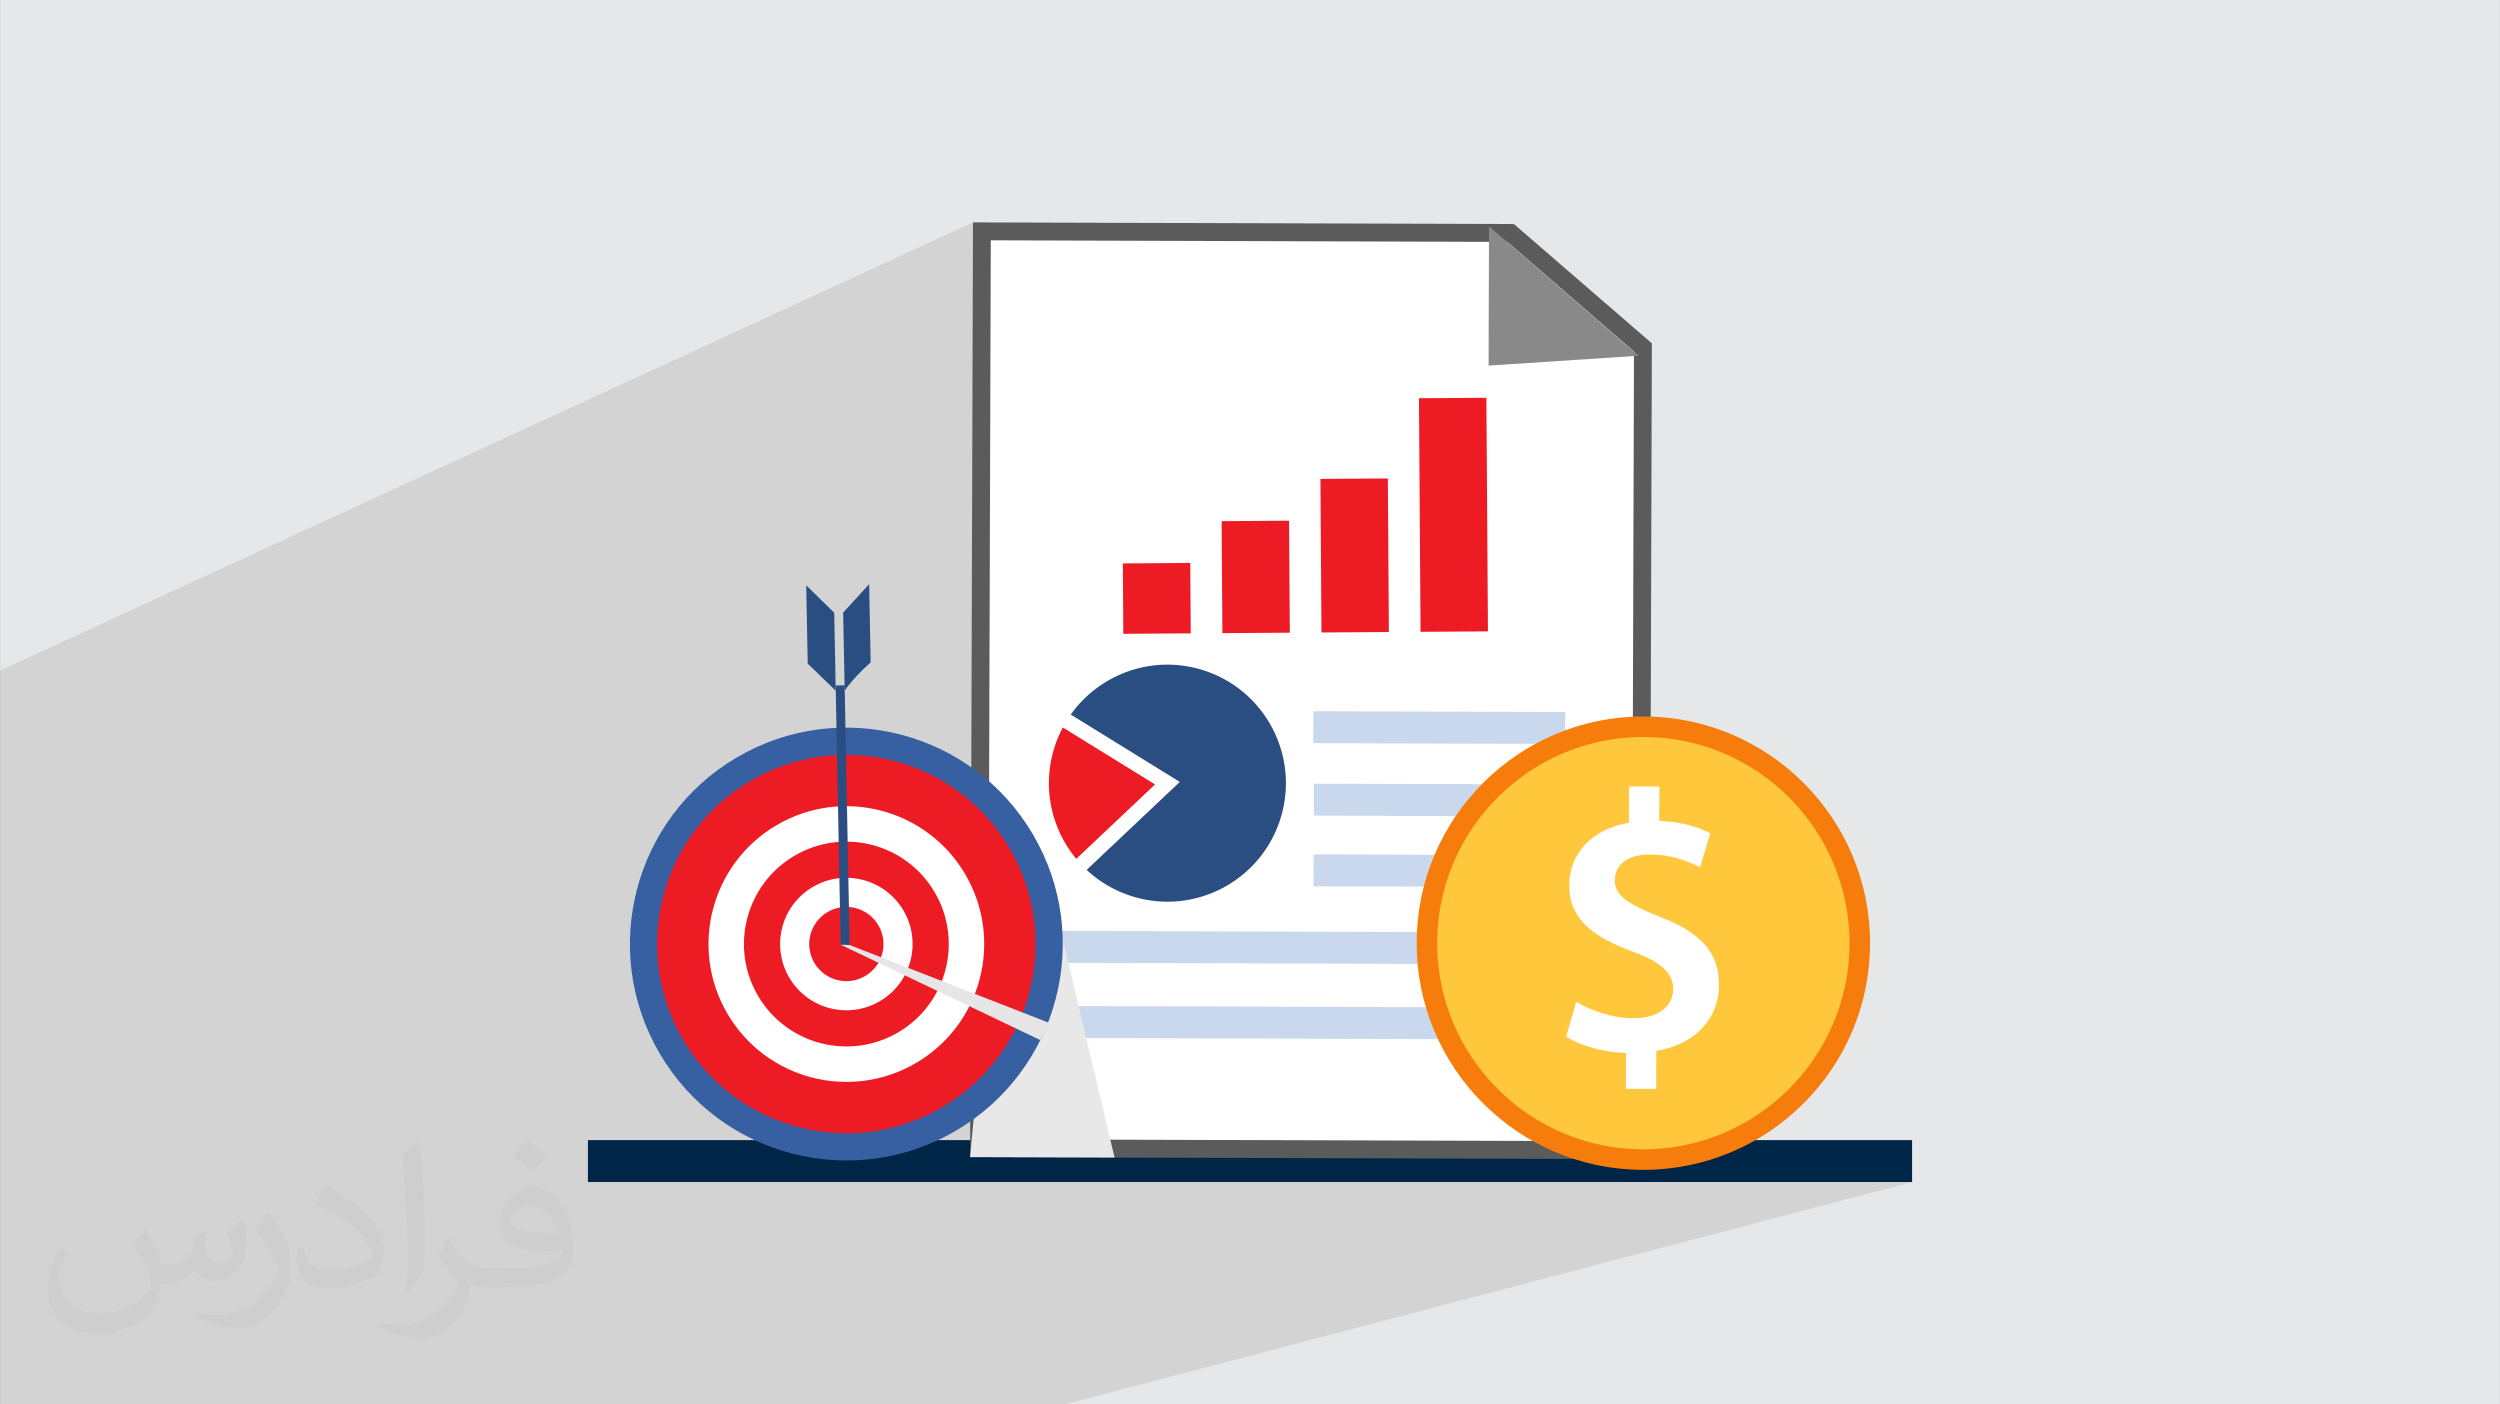 <?xml version="1.0" encoding="UTF-8"?>
<!DOCTYPE svg PUBLIC "-//W3C//DTD SVG 1.0//EN" "http://www.w3.org/TR/2001/REC-SVG-20010904/DTD/svg10.dtd">
<!-- Creator: CorelDRAW -->
<svg xmlns="http://www.w3.org/2000/svg" xml:space="preserve" width="3.708in" height="2.083in" version="1.0" style="shape-rendering:geometricPrecision; text-rendering:geometricPrecision; image-rendering:optimizeQuality; fill-rule:evenodd; clip-rule:evenodd"
viewBox="0 0 3702.73 2080.18"
 xmlns:xlink="http://www.w3.org/1999/xlink"
 xmlns:xodm="http://www.corel.com/coreldraw/odm/2003">
 <rect x="0" y="0" width="3702.73" height="2080.18" fill="#808080" stroke="none"/>
 <defs>
  <style type="text/css">
   <![CDATA[
    .fil0 {fill:#E6E7E8}
    .fil7 {fill:#898989;fill-rule:nonzero}
    .fil6 {fill:#5B5B5B;fill-rule:nonzero}
    .fil3 {fill:#002647;fill-rule:nonzero}
    .fil9 {fill:#2B4E82;fill-rule:nonzero}
    .fil11 {fill:#3660A1;fill-rule:nonzero}
    .fil10 {fill:#CAD8ED;fill-rule:nonzero}
    .fil12 {fill:#E6E6E6;fill-rule:nonzero}
    .fil4 {fill:#E8E8E8;fill-rule:nonzero}
    .fil8 {fill:#ED1C24;fill-rule:nonzero}
    .fil14 {fill:#F67C0B;fill-rule:nonzero}
    .fil13 {fill:#FFC73B;fill-rule:nonzero}
    .fil5 {fill:white;fill-rule:nonzero}
    .fil2 {fill:#373435;fill-opacity:0.031}
    .fil1 {fill:#2B2A29;fill-opacity:0.102}
   ]]>
  </style>
 </defs>
 <g id="Layer_x0020_1">
  <path class="fil0" d="M-0 0l3702.73 0 0 2080.18 -3702.73 0 0 -2080.18z"/>
  <path class="fil1" d="M2431.64 1076.48l1.73 -561.89 -196.05 -169.51 -20.67 -0.06 -11.26 -9.73 -22.71 9.63 -728.46 -2.24 -13.24 6.07 0.06 -19.35 -1441.03 663.75 0 16.23 0 16.18 0 145.78 0 187.93 0 31.31 0 22.65 0 47.2 0 2.57 0 24.27 0 3.89 0 11 0 6.78 0 4.25 0 0.05 0 9.37 0 18.51 0 3.9 0 33.59 0 28.79 0 17.26 0 24.48 0 2.81 0 4.28 0 7.02 0 34.27 0 49.14 0 1.53 0 25.37 0 0.25 0 12.26 0 2.05 0 21.71 0 16.69 0 3.66 0 4.31 0 4.41 0 14.69 0 19.24 0 1.69 0 10.5 0 1.01 0 0.15 0 8.23 0 11.94 0 18.66 0 3.17 0 42.04 0 3.04 0 3.45 0 22.21 0 1.11 0 20.34 0 12 0 5.38 0 42.48 5.9 0 19.77 0 115.53 0 31.41 0 20.52 0 4.72 0 46.28 0 119.32 0 12.57 0 54.02 0 1.64 0 65.7 0 6.34 0 4.62 0 12.32 0 137.28 0 3.27 0 19.49 0 138.94 0 201.71 0 51.44 0 1.04 0 35.49 0 17.49 0 31.99 0 9.48 0 40.25 0 368.18 0 1255.35 -329.4 -418.71 0 103.5 -28.3 -16.25 3.7 -16.53 2.91 -16.79 2.09 -17.03 1.25 -17.26 0.39 -9.84 -0.28 90.04 -24.76 15.22 -4.27 14.91 -5 14.58 -5.69 14.22 -6.38 13.85 -7.04 13.45 -7.68 13.03 -8.3 12.6 -8.9 12.14 -9.48 11.67 -10.04 11.16 -10.58 10.65 -11.11 10.11 -11.6 9.56 -12.08 8.98 -12.54 8.38 -12.98 7.76 -13.4 7.12 -13.8 6.47 -14.18 5.79 -14.54 5.09 -14.88 4.36 -15.2 3.63 -15.5 2.87 -15.78 2.09 -16.04 1.29 -16.28 0.47 -16.5 -0.37 -16.5 -1.19 -16.29 -1.99 -16.05 -2.77 -15.79 -3.53 -15.52 -4.27 -15.22 -5 -14.91 -5.7 -14.58 -6.38 -14.22 -7.04 -13.85 -7.68 -13.45 -8.3 -13.03 -8.9 -12.6 -9.48 -12.14 -10.04 -11.67 -10.58 -11.16 -11.1 -10.65 -11.6 -10.11 -12.08 -9.56 -12.54 -8.98 -12.98 -8.38 -13.4 -7.76 -13.8 -7.12 -14.18 -6.47 -14.54 -5.79 -14.88 -5.09 -15.2 -4.36 -15.5 -3.63 -15.78 -2.87 -16.04 -2.09 -16.28 -1.29 -16.5 -0.47 -3.35 0.07z"/>
  <path class="fil2" d="M215.96 1821.93c7.07,10.71 11.65,21.01 16.13,32.45 3.33,6.66 5.09,18.93 20.7,18.93 4.57,0 11.13,-1.35 16.95,-4.57 6.55,-3.44 11.54,-8.64 14.15,-16.53l6.24 -21.01 15.19 -7.49 1.04 1.04c-2.08,7.91 -2.59,15.5 -2.59,21.43 0,17.57 15.19,24.23 27.25,24.23 7.07,0 13.42,-3.44 13.42,-9.89 0,-8.32 -3.53,-22.47 -8.12,-35.16 7.07,-7.07 14.15,-14.15 22.26,-19.87l1.25 0.63c3.53,14.98 5.51,29.75 5.51,39.63 0,9.67 -4.27,20.39 -7.8,27.36 -7.28,13.73 -20.18,24.65 -35.78,24.65 -11.85,0 -25.06,-5.93 -34.12,-16.95l-0.52 0c-8.53,10.61 -21.74,20.18 -42.86,20.18l-6.55 0c-1.04,13.94 -4.05,23.81 -8.64,32.66 -12.58,24.54 -49.92,41.92 -85.08,41.92 -48.89,0 -73.43,-28.19 -73.43,-65.73 0,-23.19 7.59,-44.72 19.24,-60.01l9.56 3.95c-7.28,13.94 -12.17,27.04 -12.17,39.94 0,35.16 28.61,51.9 61.58,51.9 30.58,0 68.44,-19.45 75.31,-42.02 -2.59,-24.65 -11.85,-36.19 -26,-58.66 4.27,-7.49 9.78,-14.98 16.64,-22.98l1.25 0 0 0 0 0 -0.01 -0.04zm563.83 -132.3c10.3,6.45 20.39,14.04 30.27,22.78 -5.51,7.8 -12.38,14.88 -20.91,21.12 -9.89,-8.01 -19.76,-14.88 -29.86,-22.16 6.86,-7.7 13.63,-15.08 20.49,-21.74l0 0 0 0 0 0 0 0 0 0 0.01 0zm5.3 96.11c-16.64,0 -30.27,10.92 -30.27,19.03 0,17.38 33.28,22.78 73.12,22.56 -4.99,-20.39 -22.47,-41.61 -42.86,-41.61l0 0.01zm-37.35 92.99c21.64,0 40.57,-0.63 55.02,-4.27 16.13,-4.05 29.75,-12.17 29.75,-17.78 0,-1.46 0,-3.22 -0.52,-4.68 -9.05,0.83 -19.45,0.83 -28.5,0.83 -29.33,0 -51.79,-6.66 -60.64,-23.09 -2.19,-4.57 -3.74,-9.67 -3.74,-15.5 0,-15.92 6.86,-31.41 18.93,-42.13 10.08,-8.84 21.22,-14.35 32.55,-14.35 20.49,0 36.81,16.44 48.26,42.34 6.24,14.15 10.5,30.47 10.5,51.07 0,13.73 -3.74,25.27 -12.27,33.8 -15.92,15.4 -45.24,21.22 -90.17,21.22l-20.39 0 0 0 -5.3 0c-11.13,0 -19.14,-1.98 -25.48,-6.86l-1.04 0c0.31,2.59 0.52,5.09 0.52,7.49 0,10.08 -3.33,22.98 -10.08,33.28 -19.97,29.64 -41.61,42.53 -60.33,42.53 -18.93,0 -42.13,-7.28 -63.03,-16.75l3.74 -7.28c6.76,2.81 16.13,4.68 29.02,4.68 33.8,0 78.21,-32.45 83.72,-64.17 -1.25,-2.59 -3.53,-6.03 -6.76,-9.67 -9.89,-11.75 -16.13,-21.53 -21.95,-31.82 4.99,-9.89 9.56,-17.78 13.83,-24.96l1.77 -0.21c14.46,29.44 27.56,46.28 56.78,46.28l4.57 0 0 0 21.22 0 0 0 0 0 0 0 0 0 0 0 0.04 0zm-146.45 31.1c2.5,-13.52 2.7,-28.7 2.7,-42.86l0 -21.01c0,-39.21 -4.99,-96.2 -9.05,-133.34 7.07,-7.59 16.95,-16.53 24.75,-22.56l2.29 0.63c5.3,46.7 6.55,100.79 6.55,150.81 0,13.11 -0.52,25.9 -1.77,35.26 -0.73,11.85 -7.59,20.8 -22.26,34.53l-3.22 -1.46zm-150.71 -61.89c0.73,18.41 9.78,32.87 41.4,32.87 19.66,0 36.3,-5.09 54.71,-13.83 3.33,-1.46 5.09,-3.44 5.09,-5.09 0,-11.54 -8.84,-26.83 -23.71,-40.77 -14.46,-13.11 -33.6,-24.65 -51.48,-32.35 -6.14,-2.59 -8.12,-5.3 -8.12,-7.91 0,-5.3 7.07,-16.44 12.9,-24.44l1.98 -0.21c20.49,10.71 43.38,26.63 60.33,44.3 15.4,16.33 24.96,32.87 24.96,50.86 0,13.31 -4.05,25.79 -10.61,37.44 -22.47,11.33 -46.39,19.97 -70.1,19.97 -28.81,0 -48.47,-13.52 -48.47,-45.24 0,-3.44 0,-8.73 1.25,-15.61l9.89 0 0 0 0 0 0 0 0 0 0 0 -0.01 0zm-52.11 -52.32l17.89 28.92c6.55,10.71 12.69,22.37 12.69,40.77l0 23.5c0,19.03 -12.17,39.42 -31.82,59.6 -15.4,13.63 -29.02,19.45 -41.61,19.45 -18.72,0 -40.15,-5.82 -64.9,-16.44l2.81 -7.28c7.8,2.08 16.84,3.84 27.98,3.84 35.58,-0.21 71.97,-26.21 88.61,-57.93 1.98,-3.64 2.7,-7.07 2.7,-9.47 0,-3.64 -1.98,-7.7 -3.53,-11.33 -9.05,-17.05 -19.14,-32.66 -30.27,-47.12 5.82,-9.16 11.65,-17.99 17.99,-26.73l1.46 0.21 0 0 0 0 0 0 0 0 0 0 -0.01 0z"/>
  <g id="_1561839366464">
   <path class="fil3" d="M2832.04 1750.79l-1961.36 0 0 -62.05 1961.36 0 0 62.05z"/>
   <g>
    <g>
     <path class="fil4" d="M2361.97 1183.76l14.36 10.92 0 7.98 68.47 43.34 0 -19.7 -62.18 -29.11 2.16 -4.18 -22.82 -9.25z"/>
    </g>
    <path class="fil5" d="M2237.31 345.08l-783.1 -2.41 -4.17 1358.03 979.67 3.01 3.66 -1189.12 -196.05 -169.51z"/>
    <path class="fil6" d="M2420.12 520.63l-187.74 -162.33 -764.96 -2.35 -4.09 1331.56 953.2 2.93 3.6 -1169.81zm-979.09 -191.23l801.23 2.46 204.36 176.69 -3.71 1208.43 -1006.13 -3.09 4.25 -1384.49z"/>
    <path class="fil7" d="M2205.39 335.28l-0.63 206.24 222.29 -14.59 -221.66 -191.65z"/>
    <g>
     <path class="fil8" d="M1763.59 938.13l-99.86 0.67 -0.7 -104.27 99.86 -0.67 0.7 104.27z"/>
     <path class="fil8" d="M1910.33 937.14l-99.86 0.67 -1.11 -165.88 99.86 -0.67 1.12 165.88z"/>
     <path class="fil8" d="M2057.07 936.16l-99.86 0.67 -1.53 -227.49 99.86 -0.67 1.53 227.49z"/>
     <path class="fil8" d="M2203.82 935.17l-99.86 0.67 -2.32 -345.98 99.86 -0.67 2.32 345.98z"/>
    </g>
    <path class="fil8" d="M1574.09 1077.51c-5.22,9.82 -9.6,20.27 -12.97,31.3 -17.89,58.65 -3.54,119.43 32.86,163.36l116.72 -110.26 -136.61 -84.4z"/>
    <path class="fil9" d="M1585.89 1058.41l161.46 99.75 -137.98 130.35c18.92,17.64 42.02,31.37 68.43,39.43 92.73,28.29 190.84,-23.96 219.12,-116.69 28.29,-92.73 -23.95,-190.84 -116.69,-219.13 -74.19,-22.63 -151.79,6.32 -194.36,66.28z"/>
    <path class="fil10" d="M1945.79 1208.08l373.08 1.14 0.15 -47.29 -373.08 -1.15 -0.14 47.29z"/>
    <path class="fil10" d="M1945.15 1100.75l373.08 1.14 0.15 -47.29 -373.08 -1.14 -0.15 47.29z"/>
    <path class="fil10" d="M1945.46 1312.81l373.08 1.14 0.15 -47.29 -373.08 -1.14 -0.15 47.29z"/>
    <path class="fil10" d="M1551.38 1426.09l769.66 2.36 0.14 -47.29 -769.65 -2.36 -0.15 47.29z"/>
    <path class="fil10" d="M1552.12 1537.39l769.66 2.36 0.14 -47.29 -769.65 -2.36 -0.15 47.29z"/>
    <g>
     <path class="fil4" d="M1564.41 1350.09l86.32 364.46 -213.96 -0.66 26.54 -282.67 101.09 -81.13z"/>
    </g>
    <path class="fil11" d="M1091.19 1121.92c-152.65,89.64 -203.73,286.06 -114.09,438.71 89.64,152.65 286.06,203.73 438.71,114.09 152.65,-89.64 203.73,-286.06 114.09,-438.71 -89.64,-152.65 -286.06,-203.73 -438.71,-114.09z"/>
    <path class="fil8" d="M1111.57 1156.63c-133.48,78.38 -178.14,250.13 -99.76,383.61 78.38,133.48 250.13,178.14 383.61,99.76 133.48,-78.39 178.14,-250.13 99.76,-383.61 -78.39,-133.48 -250.13,-178.14 -383.61,-99.76z"/>
    <path class="fil5" d="M1150.11 1222.25c-97.24,57.1 -129.77,182.22 -72.67,279.45 57.1,97.23 182.22,129.77 279.45,72.67 97.23,-57.1 129.77,-182.22 72.67,-279.45 -57.1,-97.23 -182.22,-129.77 -279.45,-72.67z"/>
    <path class="fil8" d="M1176.69 1267.52c-72.23,42.42 -96.41,135.36 -53.99,207.6 42.42,72.23 135.36,96.41 207.6,53.99 72.23,-42.42 96.41,-135.36 53.99,-207.6 -42.42,-72.23 -135.36,-96.4 -207.59,-53.99z"/>
    <path class="fil5" d="M1203.82 1313.72c-46.72,27.43 -62.35,87.55 -34.92,134.27 27.43,46.72 87.55,62.35 134.27,34.92 46.72,-27.43 62.35,-87.55 34.92,-134.27 -27.43,-46.72 -87.55,-62.35 -134.27,-34.92z"/>
    <path class="fil8" d="M1225.65 1350.9c-26.19,15.38 -34.95,49.08 -19.57,75.26 15.38,26.19 49.08,34.95 75.26,19.57 26.19,-15.38 34.95,-49.08 19.57,-75.26 -15.38,-26.19 -49.08,-34.95 -75.26,-19.57z"/>
    <path class="fil9" d="M1245.05 1399.33l-7.41 -384.05 13.32 -0.26 7.42 384.78c-4.45,-0.18 -8.89,-0.39 -13.33,-0.48z"/>
    <path class="fil9" d="M1196.29 983.23l2.42 2.01 39.03 37.89 -2.23 -115.55 -41.46 -40.56 2.24 116.22z"/>
    <path class="fil9" d="M1287.26 865.21l-38.49 42.1 2.23 115.55c10.99,-15.26 24.05,-29.17 38.5,-41.78l-2.24 -115.88z"/>
    <g>
     <path class="fil12" d="M1258.39 1399.81l295.05 115.11 0 0 -12.67 25.66 -295.71 -141.26 13.33 0.48z"/>
    </g>
    <path class="fil13" d="M2754.62 1398.01c-0.55,177.07 -144.53,320.17 -321.6,319.63 -177.07,-0.54 -320.17,-144.53 -319.63,-321.6 0.54,-177.07 144.53,-320.17 321.6,-319.63 177.07,0.55 320.17,144.53 319.63,321.6z"/>
    <path class="fil14" d="M2434.94 1091.6c-168.41,-0.52 -305.84,136.07 -306.36,304.48 -0.52,168.41 136.07,305.84 304.48,306.36 168.41,0.51 305.84,-136.07 306.36,-304.48 0.52,-168.41 -136.07,-305.84 -304.48,-306.36zm-1.97 641.22c-185.16,-0.57 -335.33,-151.67 -334.77,-336.83 0.57,-185.16 151.67,-335.34 336.83,-334.77 185.16,0.57 335.34,151.68 334.77,336.84 -0.57,185.16 -151.68,335.33 -336.84,334.76z"/>
    <path class="fil5" d="M2408.15 1612.77l0.16 -53.11c-34.49,-1.2 -68.95,-11.16 -88.63,-24.36l14.95 -51.42c21.31,12.65 51.94,24.25 85.34,24.35 34.5,0.11 58.09,-16.8 58.18,-43.08 0.07,-24.64 -19.04,-40.58 -59.52,-55.49 -57.42,-20.99 -94.58,-47.38 -94.42,-98.31 0.15,-47.09 33.11,-83.13 88.44,-92.82l0.17 -53.66 44.9 0.14 -0.16 50.93c34.49,1.2 58.01,9.49 75.51,18.3l-14.94 50.33c-13.12,-6.07 -37.18,-18.73 -74.41,-18.85 -38.33,-0.12 -52.07,19.55 -52.13,38.17 -0.07,22.45 19.6,35.1 66.08,53.86 61.26,23.19 88.54,52.84 88.39,101.57 -0.14,46.54 -32.57,87.51 -92.84,97.18l-0.17 56.39 -44.9 -0.14z"/>
   </g>
  </g>
 </g>
</svg>
